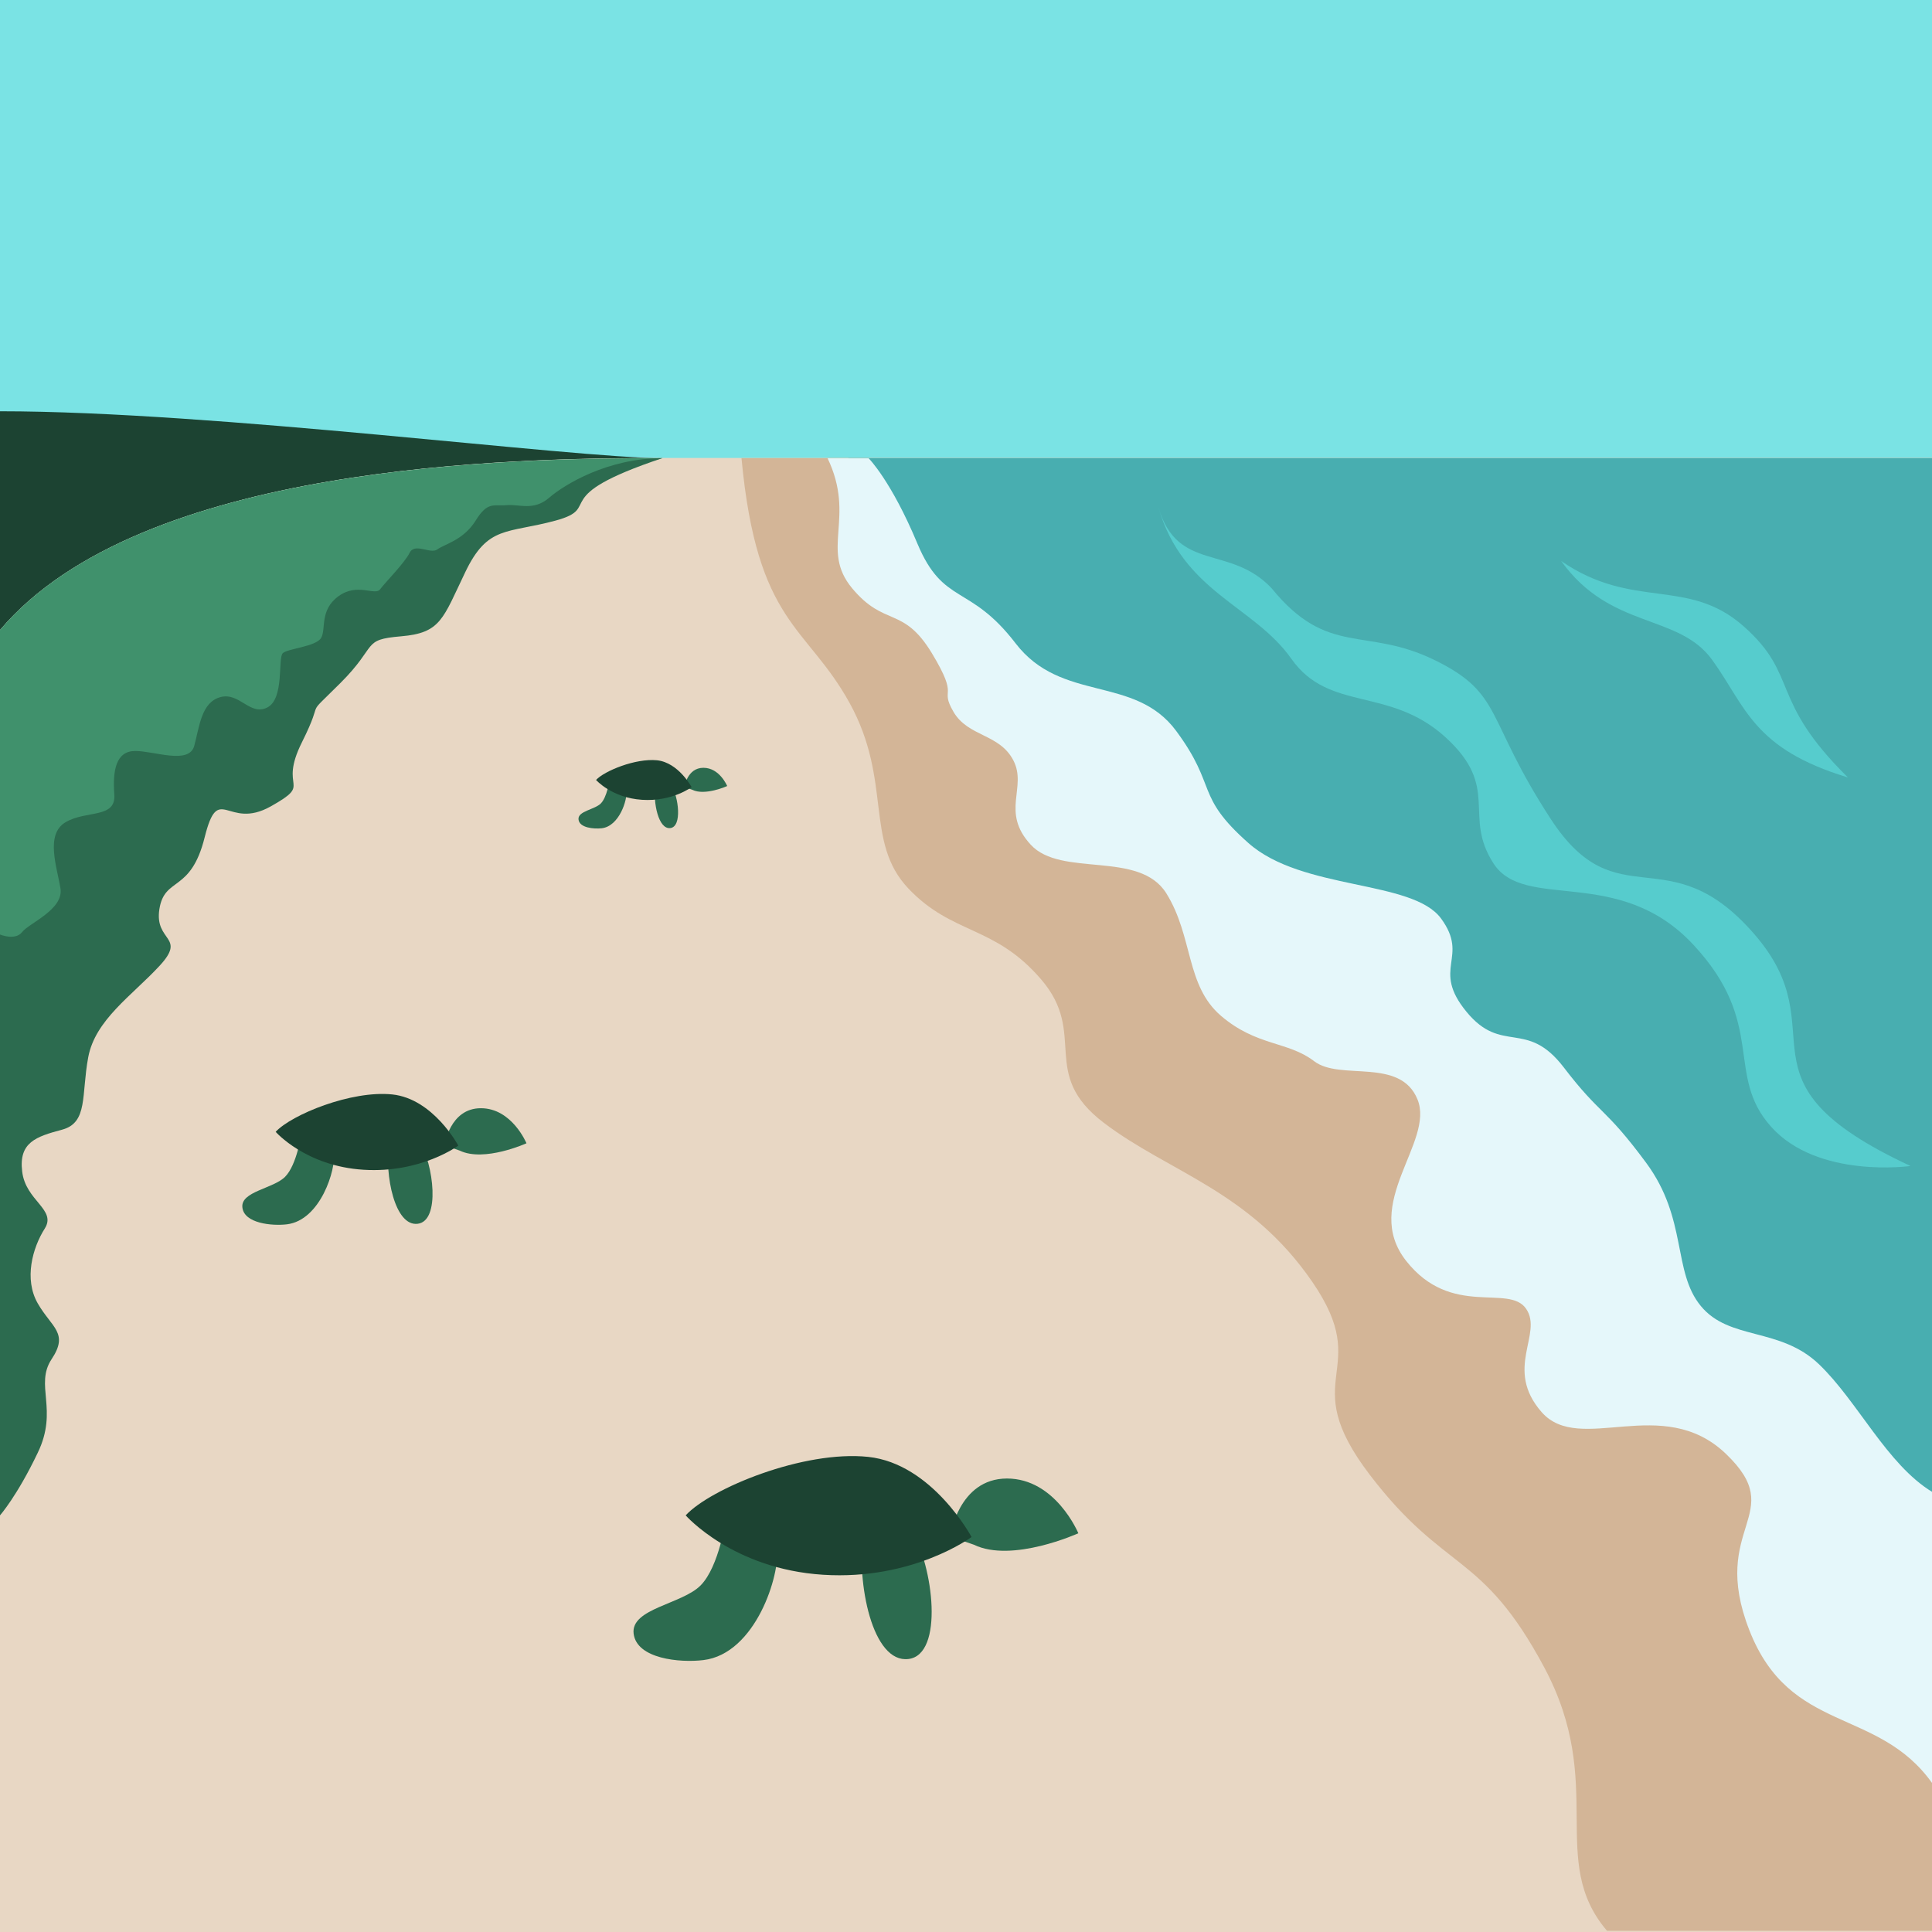 <?xml version="1.0" encoding="utf-8"?>
<!-- Generator: Adobe Illustrator 27.0.0, SVG Export Plug-In . SVG Version: 6.00 Build 0)  -->
<svg version="1.1" id="Layer_1" xmlns="http://www.w3.org/2000/svg" xmlns:xlink="http://www.w3.org/1999/xlink" x="0px" y="0px"
	 viewBox="0 0 1080 1080" style="enable-background:new 0 0 1080 1080;" xml:space="preserve">
<style type="text/css">
	.st0{fill:#7AE3E4;}
	.st1{fill:#1C4332;}
	.st2{fill:#E8D7C4;}
	.st3{fill:#D3B597;}
	.st4{fill:#48AEB0;}
	.st5{fill:#E5F7FA;}
	.st6{fill:#56CCCD;}
	.st7{fill:#40916C;}
	.st8{fill:#2C6B4F;}
</style>
<g>
</g>
<rect y="0" class="st0" width="1080" height="1080"/>
<path class="st1" d="M370.3,256.1c-82.7,0-291.6,2.9-370.3,96.2V229.9C120.2,229.9,319.8,256.1,370.3,256.1z"/>
<path class="st2" d="M1080,256.1V1080H0V352.2c78.7-93.2,287.5-96.2,370.3-96.2H1080z"/>
<path class="st3" d="M1080,256.1H414.5c8.7,93.2,36.4,93.2,60.5,137c24,43.7,8,77.4,32.8,103.6c24.8,26.1,48.1,20.3,74.3,50.9
	c26.2,30.6-1.5,52.4,35,80.1c36.4,27.7,81.5,37.9,116.5,88.9c35,51-10.1,52.4,32.1,107.8c42.3,55.4,62.6,42.3,97.6,107.8
	c35,65.6,1.5,107.8,35,147.1H1080V256.1z"/>
<polygon class="st4" points="1080,256.1 474.2,256.1 497,308 605.8,440.1 846.7,626.4 1080,916.1 "/>
<path class="st5" d="M462.6,256.1c16,33.5-4.4,51,13.8,72.8s28.4,9.7,44.5,36.2c16,26.5,3.9,18.7,12.1,32.8s25.7,12.1,33.5,27.2
	c7.8,15.1-7.3,28.7,9.7,47.1c17,18.5,60.7,2.9,75.8,27.2c15.1,24.3,10.7,51.5,30.6,68.5c19.9,17,37.4,14.1,52,25.3
	c14.6,11.2,48.1-2.4,57.8,21.4c9.7,23.8-31.6,58.3-6.3,90.3s57.3,12.6,67,26.7c9.7,14.1-12.6,33.5,8.7,57.8
	c21.4,24.3,67.5-10.7,103,23.3c35.5,34-9.7,40.3,13.1,98.6c22.8,58.3,71.7,42.7,102.2,85.5V834c-25.4-15.5-41.5-50.5-63.3-71.4
	c-21.9-20.9-50-13.1-66-32.5c-16-19.4-7.3-48.6-30.6-80.1s-25.3-26.2-46.1-53.4c-20.9-27.2-34.5-6.8-54.4-31.1
	c-19.9-24.3,1.9-30.1-14.1-52c-16-21.9-77.7-15.5-107.8-42.3c-30.1-26.7-17-31.1-40.3-62.6s-64.1-15.5-89.8-49s-40.3-20.9-54.9-55.8
	c-14.6-35-27.2-47.6-27.2-47.6H462.6z"/>
<path class="st6" d="M647.6,283.8c13.8,47.4,53.2,54.6,74.3,84.5s54.6,15.3,86,43.7c31.3,28.4,9.5,43.7,27,70.7
	c17.5,27,69.9,0.7,111.5,45.2s17.5,72.8,43.7,102s77.9,21.9,77.9,21.9c-103.4-48.1-39.3-74.3-87.4-129.7
	c-48.1-55.4-76.5-7.3-113.6-64.1S840.6,387.9,802,369c-38.6-18.9-59.7-1.5-91.1-40.1C687.7,304.2,658.5,320.2,647.6,283.8z"/>
<path class="st6" d="M872.7,313.6c27.7,38.6,65.6,29.1,84.5,55.4c18.9,26.2,22.6,49.5,75.8,65.6c-44.4-43.7-27-56.8-58.3-84.5
	C943.4,322.4,912.8,341.3,872.7,313.6z"/>
<path class="st7" d="M370.3,256.1l-31.2,8.4l-22.9,17.9L273,295.4l-76.3,56.8l-66.3,69.9L0,575.9V352.2
	C78.7,259,287.5,256.1,370.3,256.1z"/>
<path class="st8" d="M370.3,256.1c-65.6,21.9-32.5,27.5-59.7,34.9c-27.2,7.4-37.9,2.5-50.5,28.8c-12.6,26.2-13.6,34-35.9,35.9
	s-12.6,4.9-34,26.2s-7.8,5.8-21.4,33c-13.6,27.2,6.8,22.3-17.5,35.9c-24.3,13.6-29.1-14-36.9,17.3S92,489.8,89.1,508.2
	c-2.9,18.4,15.5,15.1,0,31.8s-35.9,30.1-39.8,51.1s0,36.5-14.6,40.4c-14.6,3.9-24.3,7.1-22.3,23.4c1.9,16.4,19.4,21.2,12.6,31.9
	s-11.7,28.2-3.9,41.8s17.5,16.5,7.8,31.1c-9.7,14.6,3.9,28.2-7.8,52.4C9.5,836.4,0,847.1,0,847.1V522.4c0,0,8.5,3.6,12.4-1.4
	s23.3-12.6,21.4-24.4c-1.9-11.8-8.7-30.2,2.9-37s28.2-1.9,27.2-15.5c-1-13.6,1-24.3,11.7-24.3s30.1,7.8,33-2.9s3.9-24.3,14.6-27.2
	s16.5,10.7,26.2,5.8c9.7-4.9,5.8-27.7,8.7-30.4c2.9-2.6,18.5-3.6,21.4-8.5c2.9-4.9-1-15.5,9.7-23.3s20.4,0,23.3-3.9
	c2.9-3.9,13.6-14.6,16.5-20.4c2.9-5.8,11.7,1,15.5-1.9c3.9-2.9,14.6-5.1,21.4-16.1s10.2-7.9,17.2-8.6c7-0.7,15.1,3.4,23.8-4.1
	C315.7,270.7,339.9,256.1,370.3,256.1z"/>
<g>
	<path class="st8" d="M257,643.2c13.7,6.6,37.3-4.1,37.3-4.1s-8.1-19.6-25.5-19.6s-20.3,20.7-20.3,20.7L257,643.2z"/>
	<path class="st8" d="M186.7,644c1.2,9.9-7.6,38.1-26.3,40.4c-8.4,1-23.9-0.5-24.9-9.4c-1.1-9,17.3-10.5,23.9-17.2s9-23.8,9-23.8
		L186.7,644z"/>
	<path class="st8" d="M217.4,638.1c-2.5,19.3,3.4,47.6,16.1,46c12.8-1.6,8.9-33.1,1-46.2L217.4,638.1z"/>
	<path class="st1" d="M154.1,632.7c0,0,16.8,19.2,49.1,21.2c32.2,2,53-13.5,53-13.5s-14-26.2-36.9-28.6S163,623.1,154.1,632.7z"/>
</g>
<g>
	<path class="st8" d="M544.4,863.5c21.4,10.4,58.4-6.4,58.4-6.4s-12.7-30.6-39.9-30.6s-31.8,32.4-31.8,32.4L544.4,863.5z"/>
	<path class="st8" d="M434.4,864.8c1.9,15.5-12,59.7-41.2,63.2c-13.2,1.6-37.3-0.7-39-14.8s27.1-16.4,37.5-27
		c10.4-10.6,14.1-37.2,14.1-37.2L434.4,864.8z"/>
	<path class="st8" d="M482.5,855.4c-3.9,30.2,5.3,74.4,25.3,72c20-2.4,14-51.8,1.6-72.4L482.5,855.4z"/>
	<path class="st1" d="M383.3,847.1c0,0,26.3,30,76.8,33.2c50.4,3.2,83-21.1,83-21.1s-21.9-41-57.8-44.8
		C449.3,810.6,397.2,832,383.3,847.1z"/>
</g>
<g>
	<path class="st8" d="M387,441.5c7.1,3.5,19.5-2.1,19.5-2.1s-4.2-10.2-13.3-10.2c-9.1,0-10.6,10.8-10.6,10.8L387,441.5z"/>
	<path class="st8" d="M350.2,441.9c0.6,5.2-4,19.9-13.8,21.1c-4.4,0.5-12.5-0.2-13-4.9c-0.6-4.7,9.1-5.5,12.5-9s4.7-12.4,4.7-12.4
		L350.2,441.9z"/>
	<path class="st8" d="M366.3,438.8c-1.3,10.1,1.8,24.9,8.4,24.1c6.7-0.8,4.7-17.3,0.5-24.2L366.3,438.8z"/>
	<path class="st1" d="M333.2,436c0,0,8.8,10,25.7,11.1c16.9,1.1,27.7-7.1,27.7-7.1s-7.3-13.7-19.3-15
		C355.2,423.8,337.8,431,333.2,436z"/>
</g>
</svg>
